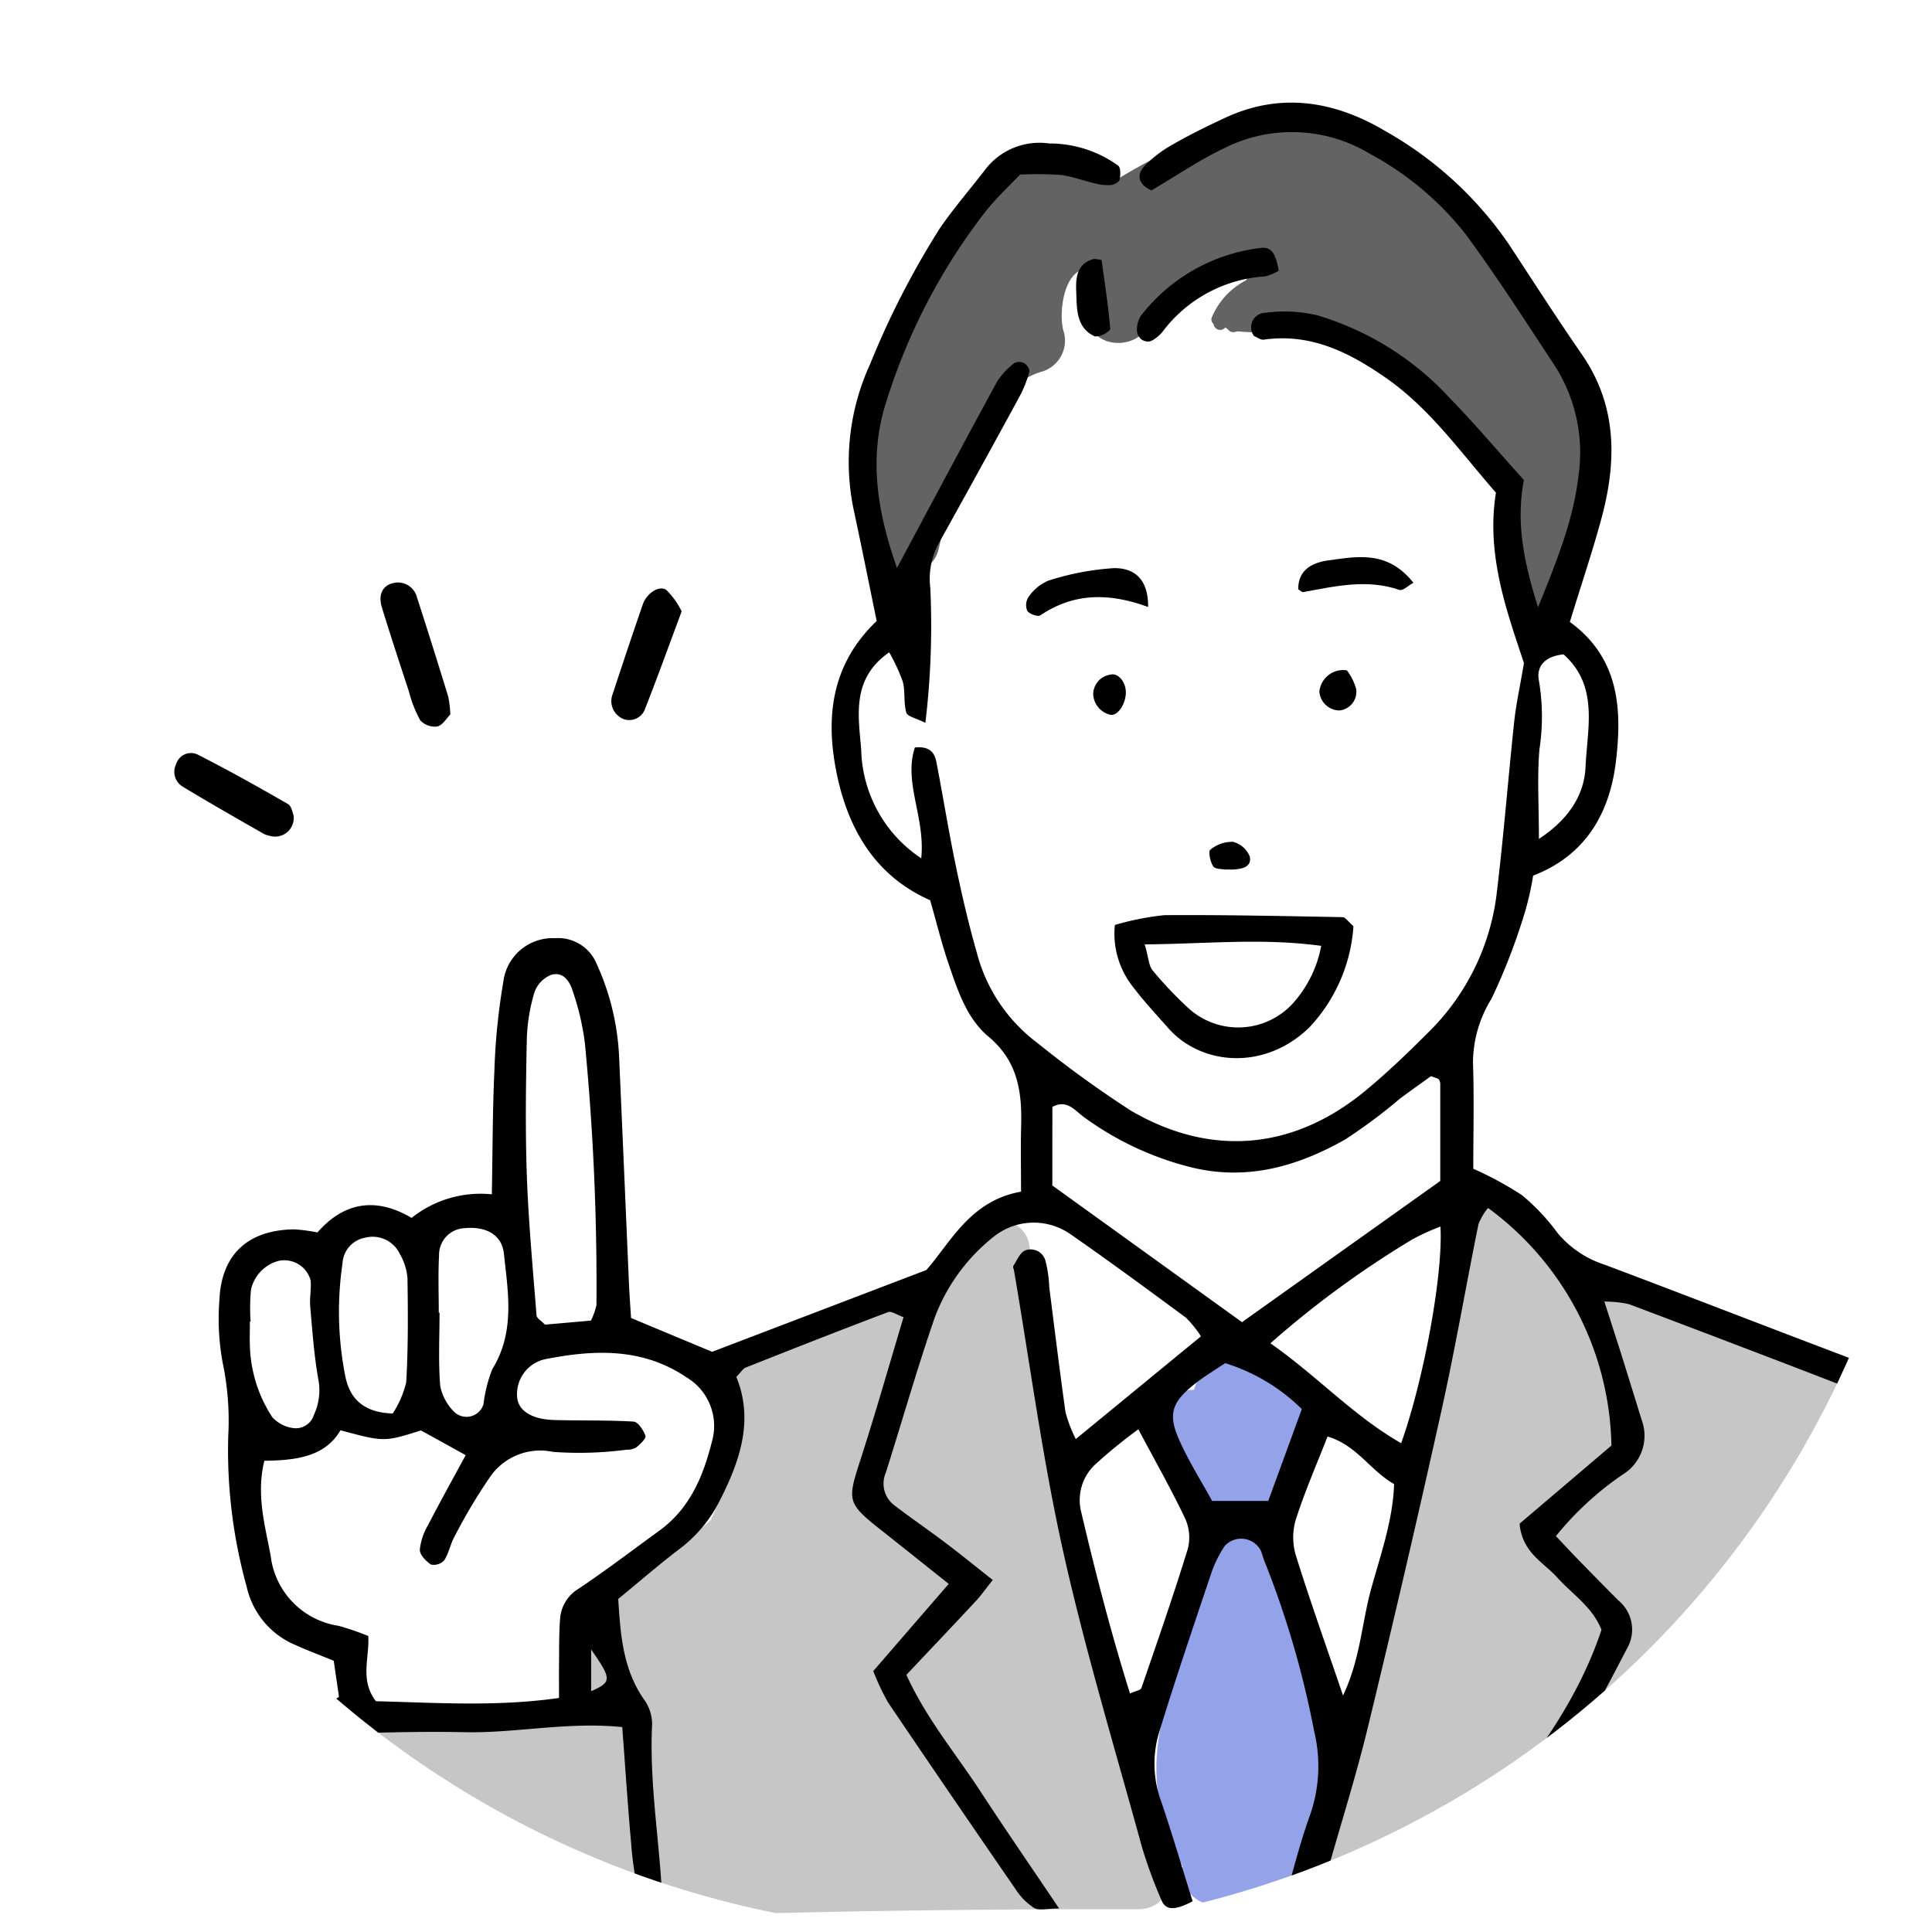 <svg xmlns="http://www.w3.org/2000/svg" xmlns:xlink="http://www.w3.org/1999/xlink" width="151.44" height="151.44" viewBox="0 0 151.44 151.44"><defs><style>.a{fill:none;}.b{clip-path:url(#a);}.c{fill:#fff;}.d{fill:#636363;}.d,.e,.f,.g{fill-rule:evenodd;}.e{fill:#c6c6c6;}.f{fill:#94a2e9;}</style><clipPath id="a"><circle class="a" cx="75.72" cy="75.72" r="75.72" transform="translate(2611.9 -4.058)"/></clipPath></defs><g transform="translate(-2611.9 4.058)"><g class="b"><rect class="c" width="212.151" height="227.524" transform="translate(2598.65 -35.806)"/><path class="d" d="M2736.324,30.423a27.318,27.318,0,0,0-4.077-10.368A35.294,35.294,0,0,0,2716.5,5.661a2.678,2.678,0,0,0-3.117.448c-4.8-.954-9.37,1.161-13.772,3.8a6.642,6.642,0,0,0-5.547-.781,2.089,2.089,0,0,0-2.46.055c-8,5.356-11.717,16.884-11.812,25.793a10.168,10.168,0,0,0,.986,2.08c-.04.171-.088.338-.126.51-.7,3.157,4.14,4.5,4.845,1.336a41.345,41.345,0,0,1,3.441-9.761,2.538,2.538,0,0,0,1.079-.944c.246-.375.467-.757.676-1.143a5.525,5.525,0,0,1,2.848-1.974,2.536,2.536,0,0,0,1.754-3.09c-.473-1.355-.047-5.343,2.186-4.949a2.814,2.814,0,0,0,.448.043,8.788,8.788,0,0,0-.786,3.313c-.132,3.241,4.892,3.229,5.025,0a3.906,3.906,0,0,1,.081-.638,2.828,2.828,0,0,0,.439-.349,6.847,6.847,0,0,1,4.253-2.279,2.422,2.422,0,0,0,1.59-.631,8.607,8.607,0,0,1,1.762.29,2.435,2.435,0,0,0,1.3.023c0,.023.006.044.008.065-.183.033-.372.057-.555.092a2.144,2.144,0,0,0-1.481.948,5.773,5.773,0,0,0-2.689,2.932.47.47,0,0,0,.15.491.517.517,0,0,0,.856.332c.028-.023.054-.047.082-.071a.43.43,0,0,0,.176.144.519.519,0,0,0,.526.224c.084-.014.169-.037.253-.056a16.816,16.816,0,0,0,1.958.074.451.451,0,0,0,.384-.191,2.657,2.657,0,0,0,1.12.017c1.719-.325,3.366.171,5.128.165.362.695.953.828,2.01.745.04,0,.095.3.134.294.9.911,2.124,1.085,3.145,1.854a2.3,2.3,0,0,0,.314.562c.129.169.267.333.4.5l-.009.007c.016.015.033.029.051.044,2.379,2.971,5.332,5.626,6.337,9.4a2.311,2.311,0,0,0,1.015,1.422,11,11,0,0,0-.01,4.356c1.016,4.867,5.712,1.792,4.844-1.336C2734.963,37.011,2736.735,33.417,2736.324,30.423Z"/><path class="e" d="M2701.786,140.637c-.011-.028-.024-.057-.033-.085a2.526,2.526,0,0,0-.009-1.326c-.572-2.159-1.288-4.254-2.01-6.366a2.723,2.723,0,0,0-.523-.916c-.072-.291-.145-.579-.22-.868-.336-1.961-.62-3.937-.978-5.871a2.917,2.917,0,0,0,.046-1.221c-1.713-10.172-5.424-19.588-5.438-29.982,0-3.24-5.028-3.24-5.024,0,0,.273.015.544.021.817a2.411,2.411,0,0,0-2.3.589,15.564,15.564,0,0,1-7.993,4.3,65.289,65.289,0,0,0-9.657,2.591c-.458.176-.925.353-1.4.532,4.115,2.668,3.138,8.659,1.342,12.253-3.015,3.015-8.04,3.015-10.05,7.035-.94,2.82-.131,5.639-.021,8.459a44.065,44.065,0,0,0-5.254.592c-5.114.774-10.643-.085-15.828.328a2.568,2.568,0,0,0-2.512,2.512,21.711,21.711,0,0,0,.592,6.2,2.057,2.057,0,0,0,.1.267c-1.428,1.322-.883,4.392,1.649,4.424,8.458.11,17.6,1.7,25.957.078a2.038,2.038,0,0,0,.943-.483c-.031.423-.062.845-.088,1.27,2.651.108,5.3.257,7.963.183,10.04-.279,20.047-.357,30.093-.357C2704.18,145.587,2704.384,141.237,2701.786,140.637Z"/><path class="e" d="M2774.355,140.9c-.2-4.564-1.452-8.927-2.016-13.445-.523-4.2.061-8.289-1.425-12.345a2.507,2.507,0,0,0-1.36-1.408c-.078-.381-.179-.785-.314-1.272a2.424,2.424,0,0,0-2.177-1.732,15.106,15.106,0,0,0-7.322-5.51c-4.055-1.588-8.321-2.53-12.291-4.343-2.181-1-4.243-2.126-6.49-2.976-3.025-1.146-5.989-.791-7.228-4.533a2.479,2.479,0,0,0-2.743-1.72c-1.122-1.488-3.9-1.612-4.446.716-.885,3.765-1.038,7.578-2.009,11.388-1.154,4.528-1.869,9.228-2.905,13.792s-1.545,9.166-2.806,13.686a100.71,100.71,0,0,0-2.486,9.945c-1.9,1.229-1.5,4.8,1.241,4.614,3.839-.26,7.557.224,11.382.421,4.643.241,9.42-.591,14.066-.754,5.034-.179,10.081-.016,15.116.027.5,0,1.015-.008,1.541-.03a38.954,38.954,0,0,0,11.155.168h.007c.107.029.223.045.33.078,2.294.729,3.6-1.743,2.882-3.472A2.356,2.356,0,0,0,2774.355,140.9Zm-35.166-17.315c-.424-.161-.845-.328-1.258-.511a2.614,2.614,0,0,0,.39-.088c.3.081.6.163.906.253C2739.215,123.352,2739.2,123.467,2739.189,123.583Z"/><path class="f" d="M2711.54,118.36a2.705,2.705,0,0,0-.344-.508c.007-.134.015-.269.016-.4a2.555,2.555,0,0,0-.148-.886,2.15,2.15,0,0,0,1.153-2.129c-.06-1.292.73-2.172,1.3-3.279a6.377,6.377,0,0,0,.288-5.26,2.723,2.723,0,0,0-2.074-1.752,2.911,2.911,0,0,0-2.782-1.886,3.527,3.527,0,0,0-3.452,2.624c-1.56.012-3.063,1.145-2.4,3.019,1,2.81,1.864,5.582,4.253,7.482a2.314,2.314,0,0,0-1.161,2.067c-.083,7.061-4.926,12.859-3.32,20.133a16.623,16.623,0,0,0,1.737,4.65,2.575,2.575,0,0,0,1.2,2.655,2.47,2.47,0,0,0,.807.3,2.526,2.526,0,0,0,1.089.232c.054,0,.1-.012.151-.016a5.343,5.343,0,0,0,2.379.491C2721.1,145.636,2713.873,122.841,2711.54,118.36Z"/><path class="g" d="M2734.954,44.695c3.933,2.86,4.085,6.953,3.609,10.943-.472,3.941-2.3,7.332-6.488,8.938a22.665,22.665,0,0,1-.612,2.753,47.8,47.8,0,0,1-2.652,6.9,9.567,9.567,0,0,0-1.451,5.017c.094,2.747.024,5.5.024,8.31a26.942,26.942,0,0,1,3.808,2.063,16.552,16.552,0,0,1,2.814,2.993,8.034,8.034,0,0,0,3.678,2.465c7.982,3,15.918,6.12,23.912,9.082,4.981,1.846,8.21,5.472,10.37,10.07a21.318,21.318,0,0,1,1.789,6.742c.717,6.844,1.193,13.716,1.731,20.578a11.013,11.013,0,0,1-.1,2.875c-.073.388-.733.964-1.067.928a1.553,1.553,0,0,1-1.1-1.007c-.227-2.049-.257-4.118-.43-6.172-.506-6.026-.871-12.071-1.631-18.065a16.486,16.486,0,0,0-7.152-12.055,14.655,14.655,0,0,0-2.842-1.624q-10.77-4.188-21.586-8.263a9.079,9.079,0,0,0-1.919-.2c.473,1.478.84,2.6,1.2,3.733q.864,2.755,1.714,5.516a3.564,3.564,0,0,1-1.476,4.307,24.527,24.527,0,0,0-5.237,4.827c.655.691,1.195,1.276,1.751,1.845,1.056,1.083,2.111,2.167,3.186,3.232a2.959,2.959,0,0,1,.621,3.763c-2.536,4.887-5.094,9.759-8.813,13.9-1.654,1.843-3.236,3.755-4.8,5.678-.825,1.015-1.751,1.231-3.172.569,5.409-6.928,11.939-13.046,14.8-21.643-.715-1.8-2.289-2.787-3.469-4.1-1.084-1.2-2.748-1.951-2.952-4.218,2.305-1.959,4.8-4.08,7.2-6.124a23.628,23.628,0,0,0-9.67-18.622,4.6,4.6,0,0,0-.752,1.27c-.985,4.854-1.82,9.739-2.893,14.573q-2.77,12.483-5.788,24.911c-1.008,4.141-2.322,8.208-3.456,12.32a2.36,2.36,0,0,1-2.75,1.967,3.418,3.418,0,0,1-.171-1.205c.583-2.118,1.128-4.259,1.881-6.32a11.613,11.613,0,0,0,.3-6.487,73.169,73.169,0,0,0-3.939-13.45c-.1-.255-.153-.534-.274-.78a1.743,1.743,0,0,0-2.79-.318,9.1,9.1,0,0,0-1.087,2.209c-1.4,4.172-2.82,8.343-4.107,12.553a8.524,8.524,0,0,0,.208,5.284c.877,2.6,1.652,5.232,2.46,7.817-1.371.732-2.107.722-2.432-.063a36.515,36.515,0,0,1-1.559-4.255c-2.112-7.7-4.43-15.354-6.164-23.138-1.614-7.245-2.586-14.634-3.841-21.959-.023-.134-.108-.312-.052-.4.279-.428.512-1.022.919-1.2a1.2,1.2,0,0,1,1.606.862,9.65,9.65,0,0,1,.285,2.018c.419,3.275.815,6.555,1.279,9.827a10.934,10.934,0,0,0,.8,2.078c3.4-2.787,6.54-5.368,9.811-8.053a8.437,8.437,0,0,0-1.184-1.468c-2.992-2.206-5.984-4.416-9.04-6.534a5.021,5.021,0,0,0-6.094.253,14.647,14.647,0,0,0-4.546,6.268c-1.388,4.017-2.551,8.113-3.837,12.168a2.136,2.136,0,0,0,.7,2.583c1.31,1,2.67,1.928,3.982,2.921,1.191.9,2.348,1.843,3.7,2.909-.563.706-.932,1.236-1.369,1.7-1.775,1.906-3.57,3.792-5.4,5.735,1.563,3.435,3.879,6.181,5.819,9.156s3.948,5.882,6.154,9.16c-.967,0-1.577.179-1.958-.041a4.811,4.811,0,0,1-1.433-1.439q-5.043-7.312-10.02-14.673a18.846,18.846,0,0,1-1.159-2.459c1.924-2.222,3.861-4.462,5.915-6.834-1.835-1.461-3.425-2.735-5.026-4-2.989-2.351-2.96-2.423-1.865-5.819,1.176-3.641,2.219-7.323,3.35-11.088-.514-.176-.945-.5-1.217-.394-3.73,1.409-7.442,2.87-11.148,4.342-.231.09-.385.37-.744.738,1.382,3.365.3,6.563-1.3,9.7a10.765,10.765,0,0,1-3.136,3.771c-1.637,1.242-3.191,2.6-4.821,3.931.18,2.873.385,5.565,2.062,7.936a3.293,3.293,0,0,1,.595,1.909c-.214,4.287.483,8.514.746,12.768a7.2,7.2,0,0,1-.113,1.175c-.82.624-1.453.21-1.629-.469a25.191,25.191,0,0,1-.637-4.041c-.271-3.005-.466-6.016-.708-9.233-4.287-.441-8.331.489-12.4.4-4.114-.091-8.232.1-12.164.159-1.41,1.882-.936,3.7-.927,5.458.012,2.2.029,4.4-.02,6.593-.013.657-.5.852-2.065.93,0-2.331.029-4.655-.008-6.977s-.141-4.65-.217-7.033c1.614-1.311,3.8-.73,5.6-1.894-.125-.85-.258-1.764-.414-2.834-1.025-.42-2.039-.805-3.026-1.246a6.472,6.472,0,0,1-3.8-4.568,39.823,39.823,0,0,1-1.442-11.835,22.019,22.019,0,0,0-.442-5.737,18.98,18.98,0,0,1-.249-4.932c.162-3.549,2.247-5.454,5.862-5.5a13.566,13.566,0,0,1,1.82.242c2.008-2.3,4.487-2.848,7.381-1.14a8.664,8.664,0,0,1,6.289-1.848c.063-3.393.055-6.545.2-9.689a50.771,50.771,0,0,1,.7-6.971,3.9,3.9,0,0,1,4.044-3.418,3.271,3.271,0,0,1,3.281,2.033,19.679,19.679,0,0,1,1.747,7.184q.393,8.877.771,17.753c.042.951.114,1.9.168,2.8,2.144.9,4.167,1.739,6.357,2.651,5.346-2.039,10.853-4.141,16.788-6.408,1.893-2.142,3.441-5.449,7.426-6.142,0-1.831-.038-3.474.008-5.115.073-2.689-.246-5.107-2.556-7.036-1.712-1.427-2.428-3.65-3.143-5.741-.533-1.56-.922-3.169-1.432-4.951-4.3-1.9-6.467-5.573-7.364-10.124-.869-4.408-.291-8.465,3.171-11.767-.581-2.819-1.144-5.642-1.747-8.457a18.366,18.366,0,0,1,1.237-11.69,66.254,66.254,0,0,1,5.449-10.614c1.083-1.586,2.355-3.042,3.527-4.569a5.361,5.361,0,0,1,5.061-2.1,9.2,9.2,0,0,1,5.4,1.733c.211.169.187.744.117,1.1-.037.182-.406.394-.644.42a3.694,3.694,0,0,1-1.2-.1c-.93-.214-1.837-.567-2.776-.687a27.481,27.481,0,0,0-3.188-.026c-.794.839-1.8,1.768-2.653,2.829a47.153,47.153,0,0,0-7.814,14.929c-1.437,4.374-.723,8.7.821,13.077,2.655-4.959,5.231-9.806,7.856-14.624a5.687,5.687,0,0,1,1.365-1.451.859.859,0,0,1,.771.035c.2.114.429.471.381.651a8.826,8.826,0,0,1-.724,1.875q-3.155,5.8-6.365,11.565a5.809,5.809,0,0,0-.671,3.51,63.687,63.687,0,0,1-.387,10.579c-.713-.364-1.4-.495-1.493-.8-.226-.769-.072-1.648-.276-2.427a14.316,14.316,0,0,0-1.066-2.3c-3,2.078-2.4,5.02-2.195,7.627a10.507,10.507,0,0,0,4.707,8.516c.331-3.2-1.406-5.941-.5-8.685,1.223-.124,1.558.463,1.694,1.171.521,2.7.955,5.421,1.517,8.114.475,2.289,1.008,4.569,1.65,6.817a12.881,12.881,0,0,0,4.751,7.063,85.762,85.762,0,0,0,7.341,5.314c6.326,3.682,12.8,3.044,18.4-1.605,1.687-1.4,3.282-2.926,4.831-4.482a18.312,18.312,0,0,0,5.416-10.894c.546-4.5.9-9.027,1.38-13.535.143-1.335.436-2.652.763-4.577-1.294-3.934-2.994-8.46-2.195-13.359-2.787-3.183-5.158-6.581-8.62-8.995-2.908-2.026-5.91-3.521-9.589-3-.232.034-.5-.184-.751-.284a1.135,1.135,0,0,1,.891-1.822,11.2,11.2,0,0,1,4.05.193,23.055,23.055,0,0,1,10.387,6.477c2.008,2.074,3.879,4.28,5.821,6.438-.6,3.183-.093,6.16,1.11,9.97,1.6-3.91,2.77-6.952,3.16-10.225a12.642,12.642,0,0,0-1.852-8.711c-2.27-3.446-4.5-6.925-6.942-10.246a23.976,23.976,0,0,0-7.544-6.358,11.809,11.809,0,0,0-11.482-.409c-1.954.935-3.761,2.172-5.643,3.278-.947-.427-1.25-1.149-.537-1.92a9.539,9.539,0,0,1,2.275-1.719c1.308-.75,2.668-1.414,4.035-2.05,4.4-2.051,8.652-1.3,12.62,1.073a28.967,28.967,0,0,1,9.643,8.867c1.886,2.874,3.744,5.771,5.7,8.6,2.743,3.967,2.747,8.26,1.588,12.674C2736.762,39.076,2735.872,41.687,2734.954,44.695Zm-79.235,84.342c0-.932-.007-1.737,0-2.54.016-1.236-.011-2.475.086-3.705a3,3,0,0,1,1.475-2.334c2.154-1.452,4.229-3.025,6.331-4.556,2.373-1.729,3.423-4.272,4.095-6.969a4.429,4.429,0,0,0-1.989-5.023c-3.46-2.353-7.283-2.182-11.116-1.421a2.8,2.8,0,0,0-2.15,3.1c.169,1,1.205,1.617,2.932,1.663,2.06.053,4.125,0,6.179.122.351.021.779.673.932,1.118.069.2-.411.65-.716.9a1.427,1.427,0,0,1-.786.187,28.258,28.258,0,0,1-5.748.168,4.779,4.779,0,0,0-5,2.067,42.31,42.31,0,0,0-2.716,4.573c-.328.587-.443,1.3-.806,1.859a1.115,1.115,0,0,1-1.031.336c-.4-.255-.892-.77-.882-1.168a4.7,4.7,0,0,1,.643-1.924c.944-1.829,1.946-3.629,2.95-5.485-1.182-.654-2.344-1.3-3.508-1.939-2.875.908-2.875.908-6.306-.012-1.232,2.116-3.552,2.353-5.966,2.392-.648,2.638.035,4.992.492,7.425a6.3,6.3,0,0,0,5.31,5.508,21.571,21.571,0,0,1,2.344.8c.1,1.747-.68,3.447.6,5.115C2645.994,129.4,2650.755,129.746,2655.719,129.037Zm38.668-40.171,14.869,10.714,15.539-11.067c0-2.621,0-5.1,0-7.571a.626.626,0,0,0-.113-.39c-.081-.09-.245-.11-.614-.255-.748.541-1.618,1.154-2.471,1.792a41.626,41.626,0,0,1-4.291,3.193c-3.668,2.059-7.53,3.2-11.843,2.206a24.088,24.088,0,0,1-8.553-3.949c-.715-.5-1.36-1.472-2.52-.828Zm-36.163,10.591a6,6,0,0,0,.429-1.207,197.549,197.549,0,0,0-.906-20.538,20.336,20.336,0,0,0-.925-4c-.236-.808-.746-1.645-1.727-1.354a2.3,2.3,0,0,0-1.3,1.361,14.038,14.038,0,0,0-.6,3.647c-.075,3.57-.125,7.146,0,10.712.131,3.666.476,7.323.762,10.981.016.2.342.385.658.715Zm66.585-7.37a18.308,18.308,0,0,0-2.207,1.007,75.888,75.888,0,0,0-11.12,8.143c3.67,2.567,6.519,5.7,10.248,7.831C2723.515,104.062,2725.03,95.769,2724.809,92.087Zm-24.334,36.6c.434-.2.832-.252.891-.422,1.25-3.627,2.511-7.25,3.64-10.915a3.591,3.591,0,0,0-.21-2.383c-1.094-2.3-2.356-4.524-3.667-6.991a40.934,40.934,0,0,0-3.357,2.736,3.811,3.811,0,0,0-1.119,3.759C2697.771,119.241,2699,123.981,2700.475,128.684Zm15.483-20.142c-.865,2.22-1.794,4.34-2.494,6.532a4.927,4.927,0,0,0,.017,2.8c1.11,3.556,2.366,7.07,3.693,10.968,1.346-2.838,1.462-5.606,2.165-8.209.738-2.736,1.736-5.424,1.839-8.366C2719.3,111.214,2718.277,109.235,2715.958,108.542Zm-2.014-2.153a14.783,14.783,0,0,0-6.011-3.6c-.824.559-1.648,1.045-2.392,1.636-1.745,1.386-2.1,2.32-1.266,4.253.75,1.734,1.782,3.345,2.636,4.913h4.4C2712.205,111.155,2713.04,108.868,2713.944,106.389Zm-67.651-7.551h.06c0,1.908-.1,3.824.051,5.718a3.908,3.908,0,0,0,1.1,2.053A1.388,1.388,0,0,0,2649.8,106a11.023,11.023,0,0,1,.691-2.74c1.79-2.9,1.237-6,.906-9.063-.157-1.453-1.381-2.138-3.033-1.987a2.092,2.092,0,0,0-2.049,2.122C2646.236,95.832,2646.293,97.337,2646.293,98.838Zm-3.611,7.9a7.783,7.783,0,0,0,1.058-2.438c.161-2.716.14-5.445.1-8.169a4.489,4.489,0,0,0-.6-1.9,2.36,2.36,0,0,0-2.733-1.272,2.152,2.152,0,0,0-1.757,1.995,25.988,25.988,0,0,0,.23,8.924C2639.355,105.673,2640.51,106.672,2642.682,106.739Zm-11.138-7.207h-.057c0,.687-.026,1.375.006,2.062a10.743,10.743,0,0,0,1.745,5.423,2.688,2.688,0,0,0,1.689.868,1.481,1.481,0,0,0,1.581-1.048,4.54,4.54,0,0,0,.341-2.786c-.333-1.884-.466-3.805-.633-5.713-.059-.677.1-1.376.029-2.049a2.136,2.136,0,0,0-2.531-1.509,3,3,0,0,0-2.146,2.286A15.816,15.816,0,0,0,2631.544,99.532ZM2732.527,61.7c2.413-1.578,3.564-3.525,3.656-5.65.131-3.006,1.066-6.34-1.725-8.815-1.373.136-2.2.866-1.914,2.151a16.915,16.915,0,0,1,.029,5.262C2732.382,56.793,2732.527,58.974,2732.527,61.7Zm-74.29,66.807c1.631-.72,1.622-.938,0-3.272Z"/><path class="g" d="M2699.289,68.446a21.7,21.7,0,0,1,3.877-.769c4.66-.032,9.319.071,13.979.157.209,0,.411.333.845.705a12.818,12.818,0,0,1-3.442,7.921c-3.488,3.415-8.452,3.018-11.058.087-1-1.128-2.033-2.236-2.929-3.444A6.7,6.7,0,0,1,2699.289,68.446Zm2.34,1.521c.31,1.074.318,1.68.62,2.041a30.414,30.414,0,0,0,2.835,2.986,5.8,5.8,0,0,0,8.122-.364,9.252,9.252,0,0,0,2.256-4.547C2710.843,69.453,2706.515,69.928,2701.629,69.967Z"/><path class="g" d="M2757.248,143.471c1.139-8.161,2.266-16.324,3.43-24.483.194-1.37,1.038-2.222,1.652-1.849.925.563.615,1.435.442,2.2a161.373,161.373,0,0,0-3.177,23.647,5.748,5.748,0,0,1-.511,1.947,1.217,1.217,0,0,1-.968.555c-.255-.015-.591-.459-.7-.777a4.18,4.18,0,0,1-.027-1.222Z"/><path class="g" d="M2647.2,51.942c-.284.284-.6.846-1.022.945a1.54,1.54,0,0,1-1.343-.492,9.642,9.642,0,0,1-.879-2.248c-.722-2.19-1.443-4.378-2.119-6.583-.312-1.016.055-1.723.877-1.916a1.537,1.537,0,0,1,1.873,1.127c.838,2.578,1.647,5.165,2.444,7.756A8.742,8.742,0,0,1,2647.2,51.942Z"/><path class="g" d="M2634.91,59.84a1.463,1.463,0,0,1-1.526,1.678,2.612,2.612,0,0,1-.782-.2c-2.125-1.216-4.253-2.426-6.347-3.694a1.353,1.353,0,0,1-.554-1.774,1.217,1.217,0,0,1,1.649-.782c2.416,1.221,4.779,2.549,7.126,3.9C2634.756,59.125,2634.825,59.656,2634.91,59.84Z"/><path class="g" d="M2665.331,43.865c-1.021,2.74-1.9,5.187-2.854,7.6a1.315,1.315,0,0,1-1.649.859,1.513,1.513,0,0,1-.895-2q1.147-3.509,2.35-7c.3-.873,1.284-1.54,1.854-1.132A6,6,0,0,1,2665.331,43.865Z"/><path class="g" d="M2712.138,17.162a3.807,3.807,0,0,1-1.077.447,10.884,10.884,0,0,0-8.019,4.317,2.782,2.782,0,0,1-.932.755.861.861,0,0,1-.735-.135.944.944,0,0,1-.355-.674,2.1,2.1,0,0,1,.284-1.145,13.925,13.925,0,0,1,9.311-5.337C2711.517,15.242,2711.867,15.692,2712.138,17.162Z"/><path class="g" d="M2701.894,43.521c-3.19-1.17-5.905-1.056-8.446.655-.2.13-.862-.1-1.024-.355a1.162,1.162,0,0,1,.1-1.09,3.6,3.6,0,0,1,1.531-1.268,21.084,21.084,0,0,1,5.16-.988C2700.506,40.458,2701.92,41.04,2701.894,43.521Z"/><path class="g" d="M2713.661,42.134c-.017-1.589,1.2-2.112,2.378-2.269,2.233-.3,4.617-.809,6.651,1.755-.4.221-.834.653-1.086.566-2.553-.883-5.046-.29-7.554.168C2713.949,42.372,2713.818,42.226,2713.661,42.134Z"/><path class="g" d="M2698.249,16.333c.24,1.759.526,3.583.682,5.416a1.579,1.579,0,0,1-1.208.564c-1.5-.688-1.406-2.2-1.463-3.516-.044-1.032.017-2.2,1.375-2.554A2.32,2.32,0,0,1,2698.249,16.333Z"/><path class="g" d="M2717.476,48.487a4.405,4.405,0,0,1,.723,1.444,1.47,1.47,0,0,1-1.3,1.7,1.6,1.6,0,0,1-1.58-1.469A1.874,1.874,0,0,1,2717.476,48.487Z"/><path class="g" d="M2697.591,50.389a1.569,1.569,0,0,1,1.345-1.566c.577-.16,1.19.523,1.213,1.35.025.912-.651,1.979-1.279,1.782A1.749,1.749,0,0,1,2697.591,50.389Z"/><path class="g" d="M2707.912,64.1c-.19-.044-.748-.012-.913-.249-.239-.352-.4-1.181-.233-1.3a2.712,2.712,0,0,1,1.774-.624,1.927,1.927,0,0,1,1.329,1.169c.155.835-.66.974-1.355,1.005C2708.381,64.1,2708.247,64.1,2707.912,64.1Z"/></g></g></svg>